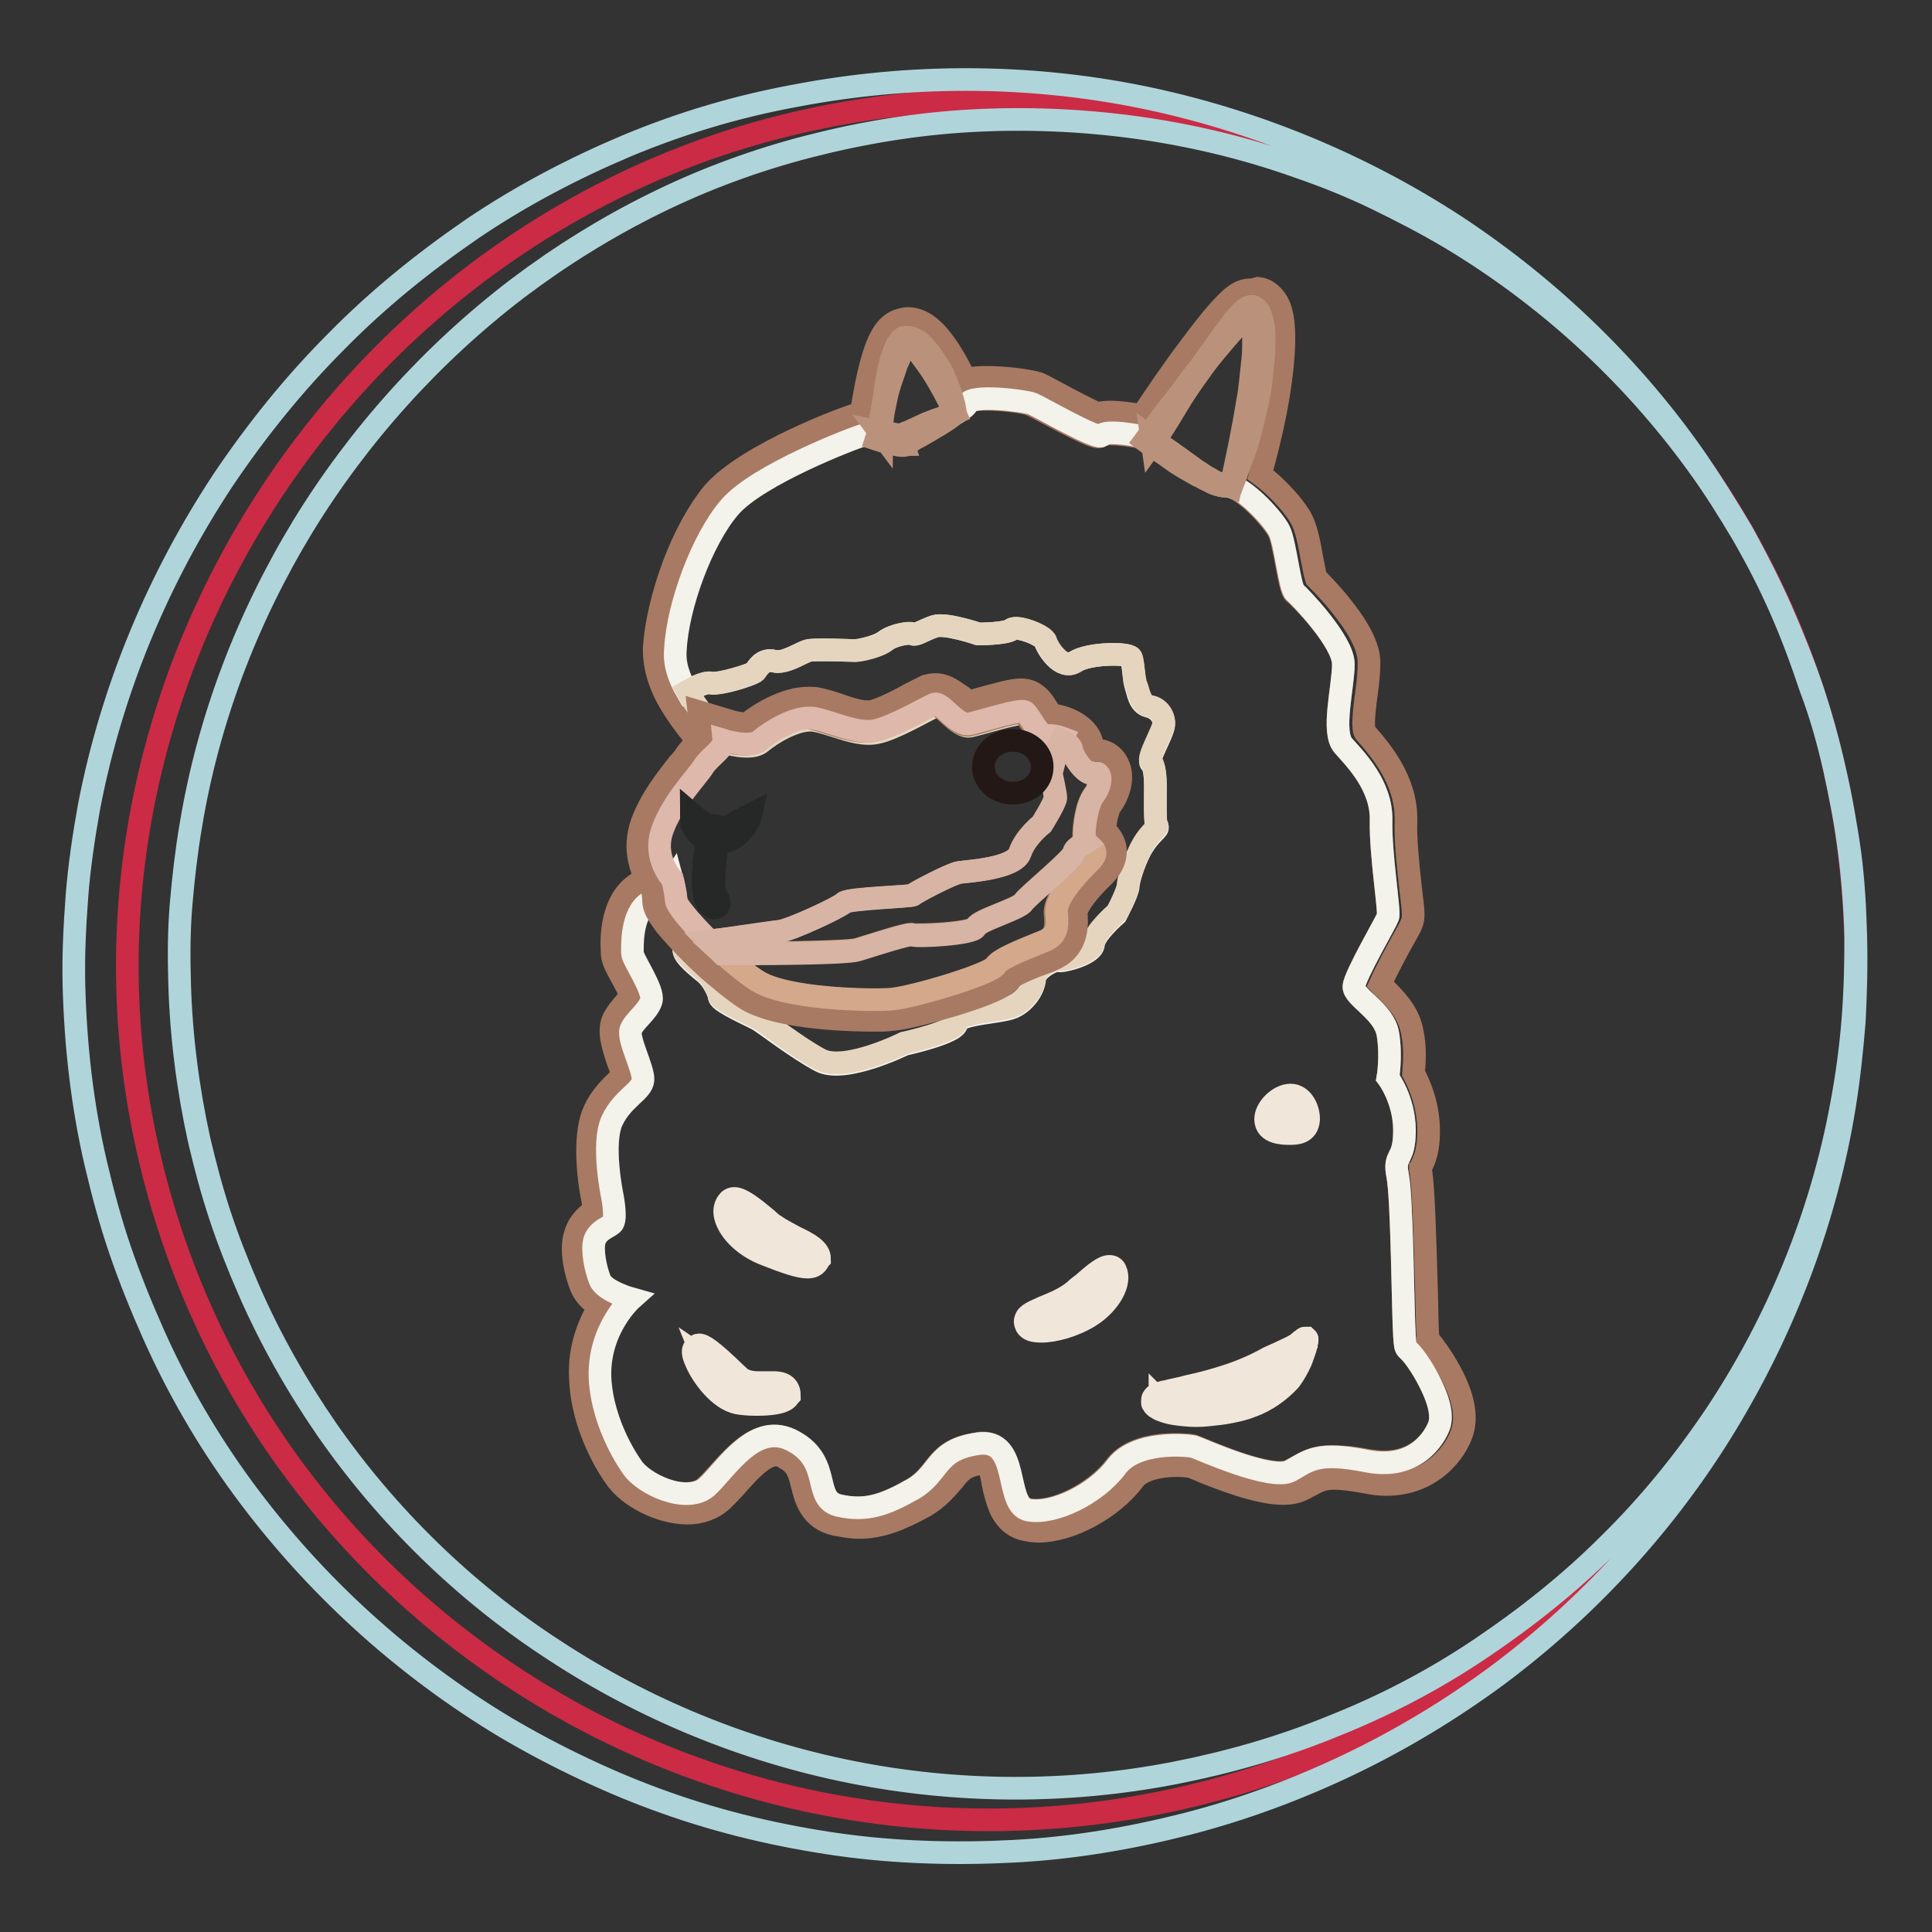 <?xml version="1.0" encoding="utf-8"?>
<!-- Svg Vector Icons : http://www.onlinewebfonts.com/icon -->
<!DOCTYPE svg PUBLIC "-//W3C//DTD SVG 1.1//EN" "http://www.w3.org/Graphics/SVG/1.1/DTD/svg11.dtd">
<svg version="1.1" xmlns="http://www.w3.org/2000/svg" xmlns:xlink="http://www.w3.org/1999/xlink" x="0px" y="0px" viewBox="0 0 256 256" enable-background="new 0 0 256 256" xml:space="preserve">
<rect x="0" y="0" width="256" height="256" fill="#333333" stroke="none"/>
<g> <path stroke-width="3" fill-opacity="0" stroke="#cb2b45"  d="M243.1,102c13.8,61.4-25,122.4-86.7,136.3c-61.7,13.9-123-24.6-136.8-85.9C5.7,91,46.4,29.6,106.3,16.1 C168,2.1,229.3,40.6,243.1,102L243.1,102z"/> <path stroke-width="3" fill-opacity="0" stroke="#afd5db"  d="M243.1,102c1.7,7.3,2.6,14.7,2.8,22.2c0.1,3.7,0,7.5-0.2,11.2c-0.3,3.7-0.7,7.5-1.3,11.2 c-2.4,14.8-7.8,29.1-15.6,42c-7.8,12.9-18.2,24.3-30.4,33.4c-6.1,4.5-12.7,8.5-19.6,11.8c-6.9,3.3-14.2,6-21.6,7.9 c-7.5,1.9-15.1,3.2-22.9,3.6c-7.7,0.4-15.5,0.2-23.3-0.9c-7.7-1.1-15.4-2.9-22.7-5.5c-3.7-1.3-7.3-2.8-10.9-4.5 c-3.6-1.7-7-3.5-10.4-5.5c-13.5-8.1-25.4-18.9-34.8-31.7c-4.7-6.4-8.7-13.3-11.9-20.5c-1.6-3.6-3.1-7.3-4.4-11.1 c-1.3-3.8-2.3-7.6-3.2-11.4c-1.8-7.7-2.7-15.7-2.9-23.6c-0.1-4,0.1-7.9,0.4-11.9c0.3-3.9,0.9-7.9,1.6-11.8 c3-15.6,9.2-30.4,17.9-43.5c4.4-6.5,9.3-12.6,14.9-18.2c5.5-5.6,11.6-10.5,18-14.9c6.5-4.4,13.4-8,20.5-11c7.2-3,14.6-5.2,22.2-6.6 c15.1-2.9,30.7-2.9,45.7,0.1c14.9,3,29.2,8.9,41.8,17.1c12.6,8.3,23.6,18.9,32.1,31.2c2.1,3.1,4.1,6.3,6,9.5c1.8,3.3,3.5,6.6,5,10 c1.5,3.4,2.8,6.9,4,10.5C241.3,94.8,242.3,98.4,243.1,102L243.1,102z M243.1,102c-0.8-3.6-1.8-7.2-3-10.8c-1.2-3.5-2.6-7-4.1-10.4 c-1.5-3.4-3.2-6.7-5.1-10c-1.9-3.2-3.9-6.4-6.1-9.4c-8.8-12.1-20-22.3-32.7-29.9c-3.2-1.9-6.5-3.6-9.8-5.2c-3.3-1.6-6.8-3-10.3-4.2 c-7-2.5-14.2-4.2-21.4-5.2c-7.3-1-14.6-1.3-21.9-0.9c-7.3,0.4-14.5,1.6-21.5,3.4c-7,1.8-13.8,4.3-20.3,7.5 c-6.5,3.2-12.6,7-18.3,11.3c-11.4,8.7-21.1,19.5-28.5,31.6C32.7,82,27.6,95.4,25.3,109.3c-0.6,3.5-1,7-1.3,10.5 c-0.3,3.5-0.3,7-0.2,10.5c0.2,7,1.1,14,2.6,20.8c0.8,3.4,1.7,6.8,2.8,10.1c1.1,3.3,2.4,6.6,3.8,9.8c2.8,6.4,6.3,12.6,10.3,18.4 c8,11.5,18.3,21.6,30.2,29.3c11.9,7.8,25.3,13.3,39.3,16.1c14,2.8,28.7,2.9,43,0.1c7.1-1.4,14.1-3.4,20.9-6.2 c6.8-2.7,13.3-6.1,19.4-10.2c6.1-4.1,11.9-8.7,17.1-13.9c5.3-5.2,10-11,14.1-17.1c8.2-12.3,14-26.4,16.7-41.1 c0.7-3.7,1.2-7.4,1.5-11.1c0.3-3.7,0.4-7.5,0.4-11.2c-0.1-3.7-0.3-7.5-0.8-11.2C244.6,109.3,243.9,105.7,243.1,102L243.1,102z"/> <path stroke-width="3" fill-opacity="0" stroke="#a87a63"  d="M165.7,41.2C165.7,41.2,165.7,41.2,165.7,41.2c1.6,0.2,1.9,8.4-2.6,23.3c2.2,0.7,5.6,4.5,6.3,5.9 c0.8,1.5,1.4,7.7,2.1,8.2S178,85,178,88s-1.6,9,0,10.8c1.6,1.8,5.1,5.3,5,9.9c-0.1,4.6,1.2,12.2,0.9,12.8c-0.2,0.6-4.4,7.8-4.5,9.2 c-0.1,1.4,4,3.3,4.5,6.3c0.5,3,0,5.8,0,5.8s2.2,2.9,2.2,7c0,4.2-1.5,3-0.9,6c0.6,3,0.7,18.5,0.9,21.2s0,0.5,2.5,4.6 c2.5,4.2,2.5,6.2,2.1,7.4c-0.4,1-2.3,4.7-7.3,4.7c-0.7,0-1.4-0.1-2.2-0.2c-2-0.4-3.5-0.5-4.7-0.5c-2.7,0-3.7,0.9-5.5,1.8 c-0.3,0.2-0.8,0.3-1.4,0.3c-3.6,0-10.8-3.3-11.4-3.5c-0.2-0.1-1.2-0.2-2.5-0.2c-2.5,0-6.1,0.5-7.9,2.9c-2.4,3.2-7.2,5.8-10.5,5.8 c-0.4,0-0.7,0-1.1-0.1c-3.1-0.7-1.2-8.8-6-8.8c-0.2,0-0.4,0-0.7,0.1c-5.7,0.8-5,3.9-8.6,6c-2.8,1.6-4.9,2.5-7.3,2.5 c-0.8,0-1.6-0.1-2.5-0.3c-3.6-0.8-0.9-5.7-6-8.5c-0.9-0.5-1.8-0.7-2.6-0.7c-3.8,0-6.8,4.7-9,6.7c-0.7,0.7-1.7,0.9-2.8,0.9 c-2.8,0-6.3-1.9-7.3-3.6c0,0-3.9-5.3-4.2-11.8c-0.2-6.5,4.2-10.4,4.2-10.4s-3.6-1-4.2-2.5s-1.1-4-0.7-5.3c0.5-1.3,1.7-1.6,2.3-2.1 c0.7-0.5,0-3.9,0-3.9s-1.4-6.8,0-9.8c1.4-3,4-3.9,4.1-5.4c0.1-1.5-2.1-5.5-1.6-6.7s2.3-2.4,2.7-3.8c0.3-1.4-2.5-5.5-2.5-6.3 c0-0.8-0.2-5.2,2.1-6.7c2.3-1.5,3.2-2.9,3.2-2.9s-2.7-2.8-1.3-6.6c1.4-3.8,4.6-7,5.4-8.3c0.8-1.3,2.8-2.4,2.7-3.5 c-0.1-0.7-3-3.4-4.9-6.8c-1-1.7-1.7-3.6-1.5-5.6c0.3-5.7,3.5-14.5,7.1-18.8s16.4-9.2,17.9-9.6c0.1,0,0.3,0,0.5,0 c0.4,0,0.9,0.1,1.5,0.2c0.5-3.8,1.9-12.1,3.6-12.6c0.1,0,0.2,0,0.2,0c1.8,0,5,5.1,6.4,9.7c0.8-0.5,1.3-0.9,1.4-1.2 c0.2-0.5,1.4-0.7,2.8-0.7c2.3,0,5.2,0.4,5.9,0.7c1,0.4,7.8,4.3,9,4.3c0.1,0,0.2,0,0.2-0.1c0.1-0.2,0.6-0.3,1.4-0.3 c1.6,0,4,0.4,4.5,0.6c0.1,0,0.3,0.2,0.6,0.4C156.1,53,164.3,41.2,165.7,41.2 M165.7,38.4L165.7,38.4c-1.5,0-2.6,1-4.3,2.9 c-1,1.1-2.3,2.8-3.8,4.8c-2.2,2.9-4.5,6.3-6.3,9c-0.3-0.1-0.6-0.1-1-0.2c-0.7-0.1-1.9-0.3-3.1-0.3c-0.4,0-1.1,0-1.8,0.2 c-1.3-0.6-3.8-1.9-4.9-2.5c-1.7-0.9-2.4-1.3-2.9-1.5c-1.2-0.4-4.5-0.8-6.8-0.8c-0.7,0-1.8,0-2.9,0.3c-0.6-1.3-1.3-2.6-2-3.7 c-1.9-3-3.7-4.4-5.6-4.4c-0.4,0-0.7,0.1-1.1,0.2c-1.9,0.6-3,2.5-4.1,7.1c-0.4,1.7-0.7,3.6-1,5.3c-0.1,0-0.2,0-0.2,0 c-1.5,0.3-15,5.4-19.4,10.5c-1.9,2.3-3.8,5.7-5.3,9.7c-1.4,3.8-2.3,7.7-2.5,10.7c-0.1,2.2,0.5,4.6,1.9,7.1c1.2,2.1,2.7,4,3.8,5.3 l0.2,0.2c-0.6,0.5-1.2,1.1-1.7,1.9c-0.1,0.2-0.5,0.7-0.9,1.1c-1.4,1.8-3.6,4.5-4.8,7.7c-1,2.8-0.5,5.3,0.4,7.2 c-0.4,0.3-0.8,0.6-1.2,0.9c-3.4,2.2-3.4,7.2-3.3,8.8c0,0.1,0,0.1,0,0.2c0,1,0.4,1.8,1.3,3.4c0.3,0.6,1,1.8,1.2,2.5 c-0.2,0.3-0.5,0.6-0.7,0.8c-0.6,0.7-1.3,1.5-1.7,2.4c-0.6,1.6,0,3.4,0.7,5.5c0.2,0.5,0.5,1.3,0.6,1.8c-0.2,0.2-0.3,0.3-0.5,0.5 c-0.9,0.9-2.4,2.2-3.3,4.3c-1.6,3.6-0.5,10.2-0.2,11.5c0.1,0.5,0.2,1.2,0.2,1.6c-0.8,0.5-1.9,1.4-2.4,2.9c-1,2.6,0.4,6.5,0.7,7.2 c0.4,1,1.2,1.9,2.4,2.6c-1.3,2.2-2.7,5.4-2.5,9.4c0.2,6.8,4,12.4,4.6,13.2c1.7,2.6,6,4.8,9.6,4.8c1.8,0,3.4-0.6,4.6-1.7 c0.6-0.6,1.3-1.3,2-2.1c1.5-1.7,3.5-3.9,5.1-3.9c0.4,0,0.8,0.1,1.2,0.4c1.7,0.9,1.9,2.1,2.3,3.6c0.4,1.7,1.1,4.5,4.4,5.2 c1.1,0.2,2.1,0.4,3.1,0.4c3,0,5.6-1.1,8.7-2.8c1.9-1.1,2.9-2.4,3.8-3.4c1-1.3,1.6-2,3.9-2.3c0.1,0,0.2,0,0.3,0c0.1,0,0.2,0,0.2,0 c0.4,0.3,0.8,2,0.9,2.8c0.2,1,0.5,2.1,0.9,3.1c0.9,2,2.3,2.7,3.4,2.9c0.5,0.1,1.1,0.2,1.7,0.2c4.2,0,9.8-3,12.7-6.9 c0.8-1.1,3-1.8,5.7-1.8c0.8,0,1.4,0.1,1.7,0.1c0.1,0,0.3,0.1,0.5,0.2c3.8,1.6,8.6,3.4,11.8,3.4c1.1,0,2-0.2,2.7-0.6 c0.3-0.1,0.5-0.3,0.8-0.4c1.3-0.7,1.8-1,3.4-1c1,0,2.4,0.2,4.1,0.5c0.9,0.2,1.8,0.3,2.7,0.3c5.4,0,8.7-3.5,9.9-6.5 c1-2.5,0.3-5.7-2.3-9.9c-1-1.6-1.7-2.4-2.1-2.9l0-0.4l0-0.1c-0.1-0.9-0.1-3.7-0.2-6.6c-0.2-7.2-0.4-12.9-0.7-14.9 c-0.1-0.4-0.1-0.6-0.1-0.6c0,0,0.1-0.1,0.1-0.2c0.5-1,1-2.2,1-4.7c0-3.5-1.2-6.2-2-7.7c0.1-1.3,0.3-3.4-0.2-5.6 c-0.5-2.6-2.4-4.4-3.7-5.7c-0.2-0.1-0.3-0.3-0.5-0.5c0.7-1.6,2.4-4.8,3.1-6c0.7-1.3,0.9-1.6,1-1.9c0.4-0.9,0.3-1.6-0.1-4.9 c-0.3-2.7-0.7-6.4-0.6-8.9c0.1-5.3-3.4-9.3-5.2-11.4c-0.1-0.1-0.2-0.2-0.3-0.4c-0.3-0.9,0.1-3.8,0.3-5.3c0.2-1.4,0.3-2.7,0.3-3.8 c0-1.2-0.4-3.4-3.6-7.4c-1-1.3-2.5-2.9-3.4-3.8c-0.2-0.6-0.4-1.9-0.6-2.8c-0.4-2.4-0.8-3.9-1.3-4.9c-0.6-1.3-3-4.2-5.5-6 c1.5-5.3,2.5-10.2,2.9-14.2c0.7-6.6-0.4-8.3-0.8-8.9c-0.6-0.9-1.4-1.5-2.4-1.6C166,38.4,165.8,38.4,165.7,38.4L165.7,38.4z"/> <path stroke-width="3" fill-opacity="0" stroke="#f3f2eb"  d="M190.6,189.1c-0.5,1.2-2.9,5.8-9.5,4.5c-6.6-1.3-7.6-0.1-10.1,1.3c-2.5,1.4-12.1-3-12.8-3.2 c-0.7-0.2-7.7-0.9-10.3,2.7c-2.7,3.6-8.3,6.3-11.6,5.7s-1-9.6-6.7-8.8c-5.7,0.8-5,3.9-8.6,6c-3.7,2.1-6.2,3-9.8,2.2 c-3.6-0.8-0.9-5.7-6-8.5c-5.1-2.9-8.9,3.6-11.5,6c-2.7,2.4-8.6-0.4-10-2.7c0,0-3.9-5.3-4.2-11.8c-0.2-6.5,4.2-10.4,4.2-10.4 s-3.6-1-4.2-2.5c-0.6-1.5-1.1-4-0.7-5.3c0.5-1.3,1.7-1.6,2.3-2.1c0.7-0.5,0-3.9,0-3.9s-1.4-6.8,0-9.8c1.4-3,4-3.9,4.1-5.4 c0.1-1.5-2.1-5.5-1.6-6.7s2.3-2.4,2.7-3.8s-2.5-5.5-2.5-6.3s-0.2-5.2,2.1-6.7c2.3-1.5,3.2-2.9,3.2-2.9s0.4,1.5,0.5,2.8 c0,0.3,0.4,0.9,1,1.7c0,1.7,0.1,3.9,0,4.6c-0.1,0.8,1.8,2.3,2.9,3.2c1,0.9,1.7,2.4,1.8,3.1c0.1,0.7,4.2,2.5,5.1,3 c0.9,0.5,5.1,3.8,8.3,5.5c3.2,1.7,11.1-2.2,11.1-2.2s6.9-1.5,7-2.8c0.1-1.3,5.8-1.4,7.4-2.1s2.8-2.4,2.9-3.8 c0.1-1.4,2.9-2.7,3.2-2.4c0.3,0.2,4.5-0.8,4.6-2.2s3-3.9,3-3.9c0,0,1.6-3,1.6-3.8c0-0.8,1-3.9,2-5.4c0.9-1.5,2.2-2.3,1.8-2.4 c-0.3-0.1-0.2-4.2-0.2-5.3s-0.1-2.8-0.6-3.2c-0.5-0.5,1.6-3.9,1.7-5s-0.7-2.2-2-2.5c-1.3-0.3-1.4-1.9-1.7-2.7s-0.3-3.2-0.7-3.8 c-0.3-0.6-5.5-0.6-7.4,0.6c-1.8,1.2-3.7-1.9-3.9-2.7s-3.8-2.2-4.5-1.6c-0.7,0.6-4.4,0.6-4.4,0.6s-4.4-1.5-5.8-1 c-1.4,0.5-2.5,1.3-2.9,1c-0.3-0.2-2.5,0.1-3.6,0.9c-1,0.8-3.5,1.3-4,1.3c-0.6,0-5.3-0.2-6.2,0c-0.9,0.2-3.2,1.8-4.6,1.4 c-1.5-0.4-2.2,1-2.5,1.4c-0.3,0.4-4.7,1.8-5.9,1.5c-0.7-0.1-2,0.5-3.1,1.1c-1-1.7-1.7-3.6-1.5-5.6c0.3-5.7,3.5-14.5,7.2-18.8 s16.4-9.2,17.9-9.6c0.5-0.1,1.2,0,2,0.1c1.5,0.3,3.2,0.9,3.7,0.4c0.5-0.5,4.4-2.1,6.5-3.4c0.8-0.5,1.3-0.9,1.4-1.2 c0.5-1.3,7.6-0.4,8.6,0s8.9,5,9.2,4.2c0.3-0.8,5.2,0,5.8,0.3c0.1,0,0.3,0.2,0.6,0.4c2.1,1.4,8.3,6,10,5.9c0.2,0,0.5,0,0.8,0.1h0 c2.2,0.7,5.6,4.5,6.3,5.9c0.8,1.5,1.4,7.7,2.1,8.2C172.2,79,178,85,178,88s-1.6,9,0,10.8s5.1,5.3,5,9.9c-0.1,4.6,1.2,12.2,0.9,12.8 c-0.2,0.6-4.4,7.8-4.5,9.2c-0.1,1.4,4,3.3,4.5,6.3s0,5.8,0,5.8s2.2,2.9,2.2,7c0,4.2-1.5,3-0.9,6c0.6,3,0.7,18.5,0.9,21.2 c0.2,2.8,0,0.5,2.5,4.6C191.1,185.9,191.1,188,190.6,189.1z"/> <path stroke-width="3" fill-opacity="0" stroke="#e5d5be"  d="M154.2,95.9c-0.1,1-2.2,4.5-1.7,5c0.5,0.5,0.6,2.1,0.6,3.2s-0.1,5.2,0.2,5.3c0.3,0.1-0.9,0.9-1.8,2.4 c-0.9,1.5-2,4.6-2,5.4c0,0.8-1.5,3.8-1.6,3.8c0,0-2.9,2.5-3,3.9s-4.3,2.5-4.6,2.2c-0.3-0.2-3.1,1-3.2,2.4s-1.3,3.1-2.9,3.8 c-1.6,0.7-7.3,0.8-7.4,2.1s-7,2.8-7,2.8s-7.8,3.9-11.1,2.2c-3.2-1.7-7.4-5.1-8.3-5.5c-0.9-0.5-5-2.3-5.1-3 c-0.1-0.7-0.8-2.2-1.8-3.1c-1-0.9-3-2.4-2.9-3.2c0.1-0.6,0-2.9,0-4.6c0.8,1,2.1,2.4,3.4,3.7c0.6,0.6,1.2,1.2,1.8,1.7 c1.7,1.5,3.4,2.9,4.7,3.7c3.9,2.4,14.8,2.5,17.6,2.4c2.8-0.2,13.4-3.4,14-4.5c0.5-1.1,5.2-2.7,6.6-3.3c1.4-0.6,1.6-1.7,1.4-3.6 c-0.2-1.9,2.3-4.8,4.3-6.7c1.7-1.6,0.3-1.9-0.3-2.7c-0.1-0.2-0.2-0.3-0.2-0.5c-0.2-1.3,0.3-4.4,1.3-5.8c1-1.3,1.1-3.2,0-2.9 c-1.1,0.3-2.9-2.3-2.9-3.2c0-0.4-0.6-0.9-1.4-1.2c-0.7-0.3-1.6-0.5-2.1-0.3c-1,0.2-2.4-2.8-2.9-3.2c-0.6-0.4-5.5,1.2-7.3,1.6 c-1.7,0.4-3.6-3-4.7-2.6c-1,0.4-5.5,3.1-7.8,3.5c-2.4,0.5-5.5-1.1-8-1.6c-2.4-0.5-6,1.8-7.3,2.9s-4.8,0-4.8,0 c-0.1-0.7-3-3.4-4.9-6.8c1.1-0.6,2.5-1.3,3.1-1.1c1.2,0.2,5.6-1.2,5.9-1.5c0.3-0.4,1.1-1.8,2.5-1.4c1.5,0.4,3.7-1.2,4.6-1.4 c0.9-0.2,5.7,0,6.2,0c0.6,0,3-0.5,4-1.3c1-0.8,3.2-1.2,3.6-0.9c0.3,0.2,1.5-0.6,2.9-1c1.4-0.5,5.8,1,5.8,1s3.7,0,4.4-0.6 c0.7-0.6,4.3,0.8,4.5,1.6c0.2,0.8,2.1,3.9,3.9,2.7c1.8-1.2,7-1.2,7.4-0.6c0.3,0.6,0.3,3,0.7,3.8c0.3,0.8,0.5,2.4,1.7,2.7 C153.5,93.7,154.3,94.9,154.2,95.9z"/> <path stroke-width="3" fill-opacity="0" stroke="#a87a63"  d="M123.9,93.4c1,0,2.7,2.7,4.2,2.7c0.1,0,0.2,0,0.3,0c1.5-0.3,5.6-1.7,6.9-1.7c0.2,0,0.3,0,0.3,0.1 c0.6,0.4,1.9,3.2,2.8,3.2c0,0,0.1,0,0.1,0c0.1,0,0.3,0,0.4,0c0.5,0,1.1,0.1,1.7,0.4c0.7,0.3,1.4,0.7,1.4,1.2 c0.1,0.8,1.6,3.2,2.7,3.2c0.1,0,0.1,0,0.2,0c0.1,0,0.2,0,0.2,0c0.8,0,0.7,1.7-0.2,2.9c-1,1.3-1.4,4.4-1.3,5.8 c0,0.2,0.1,0.4,0.2,0.5c0.6,0.8,2,1.1,0.3,2.7c-2,2-4.5,4.8-4.3,6.7c0.2,1.9,0,2.9-1.4,3.6c-1.4,0.6-6.1,2.3-6.6,3.3 c-0.5,1.1-11.1,4.3-14,4.5c-0.5,0-1.2,0-2.1,0c-4.3,0-12.3-0.5-15.5-2.4c-1.3-0.8-3-2.2-4.7-3.7c-0.6-0.6-1.2-1.1-1.8-1.7 c-1.4-1.4-2.6-2.7-3.4-3.7c-0.6-0.8-1-1.4-1-1.7c-0.1-1.3-0.5-2.8-0.5-2.8s-2.7-2.8-1.3-6.6c1.4-3.8,4.6-7,5.4-8.3s2.8-2.4,2.7-3.5 c0,0,1.6,0.5,3,0.5c0.7,0,1.4-0.1,1.8-0.5c1.1-1,4.2-3,6.5-3c0.3,0,0.5,0,0.7,0.1c2.1,0.5,4.8,1.7,7,1.7c0.3,0,0.7,0,1-0.1 c2.4-0.5,6.8-3.1,7.8-3.5C123.8,93.4,123.9,93.4,123.9,93.4 M123.9,90.7c-0.4,0-0.8,0.1-1.2,0.2c-0.4,0.2-1,0.5-2,1 c-1.4,0.8-4.1,2.2-5.4,2.4c-0.1,0-0.2,0-0.4,0c-1,0-2.3-0.4-3.7-0.9c-0.9-0.3-1.8-0.6-2.8-0.8c-0.4-0.1-0.9-0.1-1.3-0.1 c-3.1,0-6.5,2.1-8.1,3.4c-0.1,0-0.1,0-0.2,0c-0.8,0-2-0.3-2.2-0.4l-4-1.2l0.4,3.5c-0.1,0.1-0.3,0.3-0.5,0.4 c-0.6,0.5-1.2,1.2-1.7,1.9c-0.1,0.2-0.5,0.7-0.9,1.1c-1.4,1.8-3.6,4.5-4.8,7.7c-1.4,3.8,0,7,1.3,8.8c0.1,0.5,0.2,1.1,0.2,1.6 c0,1,0.5,1.8,1.6,3.3c0.9,1.1,2.2,2.5,3.7,4c0.6,0.6,1.3,1.2,1.9,1.8c1.4,1.2,3.4,2.9,5.1,4c4.3,2.6,14,2.8,16.9,2.8 c0.9,0,1.7,0,2.3-0.1c1.9-0.1,5.8-1.2,8.5-2c1.2-0.4,2.9-0.9,4.3-1.5c1.5-0.6,2.6-1.2,3.2-2.1c0.7-0.5,3.1-1.5,4-1.8 c0.6-0.2,1.1-0.4,1.5-0.6c3.4-1.5,3.1-4.8,3-6.3c0.1-0.4,0.8-2,3.5-4.6c0.4-0.4,1.7-1.6,1.7-3.4c0-1.4-0.9-2.3-1.4-2.8 c0-1,0.4-2.8,0.8-3.3c1.1-1.5,1.8-3.8,0.9-5.5c-0.5-1.1-1.6-1.8-2.8-1.8c-0.2-0.3-0.5-0.6-0.6-0.8c-0.1-0.9-0.8-2.3-3.1-3.3 c-0.5-0.2-1.4-0.5-2.3-0.6c-0.2-0.3-0.4-0.6-0.5-0.8c-0.5-0.8-0.9-1.4-1.6-1.9c-0.5-0.4-1.2-0.6-1.9-0.6c-1.2,0-2.9,0.5-5.5,1.2 c-0.6,0.2-1.1,0.3-1.5,0.4c-0.3-0.2-0.6-0.5-0.8-0.7C126.5,91.7,125.5,90.7,123.9,90.7L123.9,90.7z"/> <path stroke-width="3" fill-opacity="0" stroke="#d3a88b"  d="M144.3,114.3c-2,2-4.5,4.8-4.3,6.7c0.2,1.9,0,2.9-1.4,3.6c-1.4,0.6-6.1,2.3-6.6,3.3 c-0.5,1.1-11.1,4.3-14,4.5c-2.8,0.2-13.7,0-17.6-2.4c-1.3-0.8-3-2.2-4.7-3.7c4.3,0,16.3-0.1,17.9-0.5c2-0.6,6.8-2.2,7.3-2 c0.5,0.2,8.1-0.1,8.4-1c0.3-0.9,5.8-2.4,6.3-3.3c0.6-0.9,6.7-5.8,6.7-6.6c0-0.4,0.8-0.9,1.6-1.4C144.6,112.4,146,112.7,144.3,114.3 z"/> <path stroke-width="3" fill-opacity="0" stroke="#ddb8ab"  d="M139.3,102.5c0,0,0.6,2.7,0.6,3.2c0,0.6-1.8,3.5-1.8,3.5s-2.2,1.7-2.9,3.8c-0.7,2.1-6.9,2.4-8,2.6 c-1,0.1-6.1,2.8-6.2,3c-0.1,0.2-8.5,0.5-9.1,1c-0.6,0.6-7,3.6-8.5,3.8c-1.2,0.2-6.9,1-9.4,1.3c-1.4-1.4-2.6-2.7-3.4-3.7 c-0.6-0.8-1-1.4-1-1.7c-0.1-1.3-0.5-2.8-0.5-2.8s-2.7-2.8-1.3-6.6c1.4-3.8,4.6-7,5.4-8.3c0.8-1.3,2.8-2.4,2.7-3.5 c0,0,3.6,1.1,4.8,0c1.3-1.1,4.8-3.4,7.3-2.9c2.4,0.5,5.6,2.1,8,1.6c2.4-0.5,6.8-3.1,7.8-3.5c1-0.4,2.9,3,4.7,2.6s6.7-2,7.3-1.6 c0.6,0.4,2,3.5,2.9,3.2c0.5-0.1,1.3,0,2.1,0.3C139.9,99.7,139.3,102.5,139.3,102.5z"/> <path stroke-width="3" fill-opacity="0" stroke="#d8b4a5"  d="M145,105.3c-1,1.3-1.4,4.4-1.3,5.8c0,0.2,0.1,0.4,0.2,0.5c-0.8,0.5-1.6,1-1.6,1.4c0,0.8-6.1,5.7-6.7,6.6 c-0.6,0.9-6,2.4-6.3,3.3c-0.3,0.9-8,1.3-8.4,1c-0.5-0.2-5.3,1.4-7.3,2c-1.6,0.5-13.7,0.5-17.9,0.5c-0.6-0.6-1.2-1.1-1.8-1.7 c2.5-0.3,8.2-1.2,9.4-1.3c1.5-0.2,8-3.2,8.5-3.8c0.6-0.6,9-0.8,9.1-1c0.1-0.2,5.2-2.9,6.2-3c1-0.1,7.3-0.5,8-2.6 c0.7-2.1,2.9-3.8,2.9-3.8s1.8-2.9,1.8-3.5s-0.6-3.2-0.6-3.2s0.5-2.8,1.4-4.4c0.7,0.3,1.4,0.7,1.4,1.2c0.1,0.9,1.8,3.5,2.9,3.2 C146.1,102,146,104,145,105.3z"/> <path stroke-width="3" fill-opacity="0" stroke="#e1bca9"  d="M126.6,54.7c-2.2,1.3-6,2.9-6.5,3.4c-0.5,0.5-2.2-0.1-3.7-0.4c0.5-3.8,1.9-12.1,3.6-12.6 C121.6,44.5,125.1,49.9,126.6,54.7z"/> <path stroke-width="3" fill-opacity="0" stroke="#ba927c"  d="M126.6,54.8c-0.7,0.6-1.5,1.1-2.3,1.6c-0.4,0.2-0.8,0.5-1.2,0.7l-1.2,0.7c-0.4,0.2-0.8,0.4-1.2,0.7 c-0.1,0.1-0.2,0.1-0.2,0.2l-0.1,0.1l0,0l0,0c0,0-0.1,0-0.1,0.1c-0.1,0-0.2,0.1-0.3,0.1c-0.4,0.1-0.6,0-0.9,0 c-0.5-0.1-1-0.2-1.4-0.3l-1.3-0.4l-0.3-0.1l0.1-0.3c0.2-1,0.5-2.1,0.6-3.1c0.2-1.1,0.4-2.1,0.5-3.2c0.2-1.1,0.3-2.1,0.6-3.2 c0.1-0.5,0.3-1,0.5-1.6c0.1-0.3,0.2-0.5,0.3-0.8c0.1-0.3,0.3-0.5,0.5-0.8c0.1-0.1,0.2-0.3,0.4-0.4c0.1-0.1,0.2-0.1,0.3-0.1l0,0 l0.1,0c0.1,0,0.1,0,0.2,0c0.4,0,0.8,0.1,1.1,0.3c0.6,0.3,1,0.7,1.4,1.2c0.7,0.8,1.3,1.8,1.9,2.7c0.3,0.5,0.5,1,0.7,1.5 c0.2,0.5,0.4,1,0.6,1.5C126.1,52.6,126.5,53.6,126.6,54.8L126.6,54.8L126.6,54.8z M126.5,54.7c-0.9-1.9-1.9-3.8-3-5.5 c-0.6-0.9-1.2-1.7-1.8-2.5c-0.3-0.4-0.7-0.7-1-0.9c-0.2-0.1-0.3-0.2-0.4-0.2c0,0,0,0,0,0c0,0,0,0,0,0l0,0c0,0,0,0,0,0 c0,0-0.1,0.1-0.2,0.1c-0.1,0.1-0.3,0.3-0.4,0.5c-0.1,0.2-0.2,0.4-0.3,0.7c-0.2,0.5-0.4,1-0.6,1.4c-0.3,1-0.7,2-1,3 c-0.3,1-0.5,2.1-0.7,3.1c-0.2,1-0.3,2.1-0.3,3.2l-0.3-0.4c0.5,0.1,0.9,0.1,1.4,0.2c0.5,0.1,0.9,0.2,1.3,0.2c0.2,0,0.4,0,0.5,0 c0,0,0,0,0,0c0,0,0,0,0,0c0,0,0,0,0,0l0,0l0,0l0,0l0,0c0,0,0,0,0,0l0,0c0,0,0,0,0.1-0.1c0.1-0.1,0.2-0.2,0.4-0.2 c0.4-0.2,0.9-0.4,1.3-0.6l1.3-0.6l1.3-0.5C124.8,55.4,125.7,55,126.5,54.7L126.5,54.7z"/> <path stroke-width="3" fill-opacity="0" stroke="#e1bca9"  d="M163.1,64.5L163.1,64.5c-0.3-0.1-0.6-0.1-0.8-0.1c-1.7,0.1-7.9-4.4-10-5.9c3.8-5.5,12-17.5,13.4-17.3 C167.3,41.4,167.6,49.5,163.1,64.5z"/> <path stroke-width="3" fill-opacity="0" stroke="#ba927c"  d="M163.2,64.5L163.2,64.5L163.2,64.5L163.2,64.5c-0.3-0.1-0.6-0.1-0.8-0.1c-0.3,0-0.6,0-0.8-0.1 c-0.5-0.1-1-0.3-1.5-0.6c-0.5-0.2-0.9-0.5-1.4-0.7c-0.5-0.3-0.9-0.5-1.4-0.8c-0.9-0.5-1.8-1.1-2.6-1.7c-0.9-0.6-1.7-1.2-2.6-1.8 l-0.4-0.3l0.3-0.4c1.1-1.6,2.2-3.1,3.4-4.6c1.2-1.5,2.3-3.1,3.5-4.6c0.6-0.8,1.1-1.6,1.7-2.3c0.5-0.8,1.1-1.6,1.7-2.4 c0.6-0.8,1.1-1.6,1.8-2.3c0.2-0.2,0.3-0.4,0.5-0.5c0.2-0.2,0.4-0.4,0.6-0.5c0.1,0,0.1-0.1,0.2-0.1c0.1,0,0.2-0.1,0.4-0.1 c0,0,0,0,0.1,0l0,0c0,0,0,0,0.1,0l0,0l0,0c0.1,0,0.1,0,0.2,0.1c0.1,0,0.2,0.1,0.3,0.2c0.3,0.3,0.4,0.5,0.5,0.8 c0.2,0.5,0.3,1,0.4,1.5c0.1,0.5,0.1,1,0.1,1.5c0,1,0,2-0.1,2.9c-0.1,1-0.2,1.9-0.3,2.9c-0.1,1-0.3,1.9-0.5,2.9 c-0.4,1.9-0.9,3.8-1.4,5.6C164.5,60.9,163.9,62.7,163.2,64.5L163.2,64.5L163.2,64.5z M163.1,64.4c0.8-3.7,1.6-7.4,2.2-11.2 c0.2-0.9,0.3-1.9,0.4-2.8c0.1-0.9,0.2-1.9,0.3-2.8c0.1-0.9,0.1-1.9,0.1-2.8c0-0.5,0-0.9-0.1-1.4c0-0.4-0.1-0.9-0.2-1.3 c-0.1-0.2-0.2-0.4-0.2-0.4c0,0,0,0,0,0c0,0,0,0,0,0c0,0,0,0,0,0l0,0l0,0l0,0h0c0,0,0,0,0,0c0,0-0.1,0-0.1,0 c-0.2,0.1-0.3,0.2-0.5,0.4c-0.2,0.2-0.3,0.3-0.5,0.5c-0.7,0.7-1.3,1.4-1.9,2.1c-1.2,1.4-2.5,2.9-3.6,4.5c-1.1,1.5-2.2,3.1-3.2,4.8 s-2,3.3-3.1,4.8l-0.1-0.7c0.4,0.3,0.8,0.6,1.3,0.9l1.3,0.9c0.8,0.6,1.7,1.2,2.5,1.8c0.4,0.3,0.8,0.6,1.3,0.9 c0.4,0.3,0.9,0.6,1.3,0.8c0.4,0.3,0.9,0.5,1.4,0.7c0.2,0.1,0.5,0.2,0.7,0.2C162.6,64.2,162.9,64.3,163.1,64.4L163.1,64.4z"/> <path stroke-width="3" fill-opacity="0" stroke="#231815"  d="M130.3,101.6c0,1.9,1.7,3.5,3.9,3.5s3.9-1.5,3.9-3.5c0-1.9-1.7-3.5-3.9-3.5S130.3,99.7,130.3,101.6z"/> <path stroke-width="3" fill-opacity="0" stroke="#262727"  d="M91.6,107.8c0.7,0.6,1.3,1.1,2,1.5c0.3,0.2,0.6,0.3,0.9,0.4c0.3,0.1,0.6,0.1,0.9,0.1 c0.6-0.1,1.3-0.3,1.9-0.7c0.7-0.4,1.4-0.8,2.2-1.2c-0.2,0.9-0.7,1.7-1.4,2.4c-0.3,0.4-0.7,0.6-1.2,0.9c-0.4,0.2-1,0.4-1.5,0.5 c-0.5,0.1-1.1,0-1.6-0.3c-0.5-0.2-0.9-0.5-1.3-0.9c-0.3-0.4-0.6-0.8-0.8-1.2C91.7,108.7,91.6,108.3,91.6,107.8z"/> <path stroke-width="3" fill-opacity="0" stroke="#262727"  d="M94.7,120.3c-0.1,0-0.2,0-0.4-0.1c-0.7-0.4-1.4-1.4-1-5.8c0.2-2.3,0.6-4.4,0.7-4.5c0.1-0.4,0.4-0.6,0.8-0.5 s0.6,0.4,0.5,0.8l0,0c0,0-0.4,2.1-0.6,4.3c-0.4,4,0.3,4.5,0.3,4.5c0.3,0.2,0.4,0.6,0.2,0.9C95.2,120.1,94.9,120.3,94.7,120.3z"/> <path stroke-width="3" fill-opacity="0" stroke="#e5d5be"  d="M172.8,148.3c0,1.1-0.7,1.3-1.9,1.3c-1.2,0-2.6-0.2-2.6-1.3s1.5-2.7,2.7-2.7 C172.2,145.6,172.8,147.1,172.8,148.3z"/> <path stroke-width="3" fill-opacity="0" stroke="#f0e6da"  d="M170.9,150.2c-0.8,0-3.2,0-3.2-1.9c0-1.5,1.8-3.2,3.3-3.2c1.5,0,2.4,1.7,2.4,3.2 C173.3,150.2,171.7,150.2,170.9,150.2z M171,146.2c-1,0-2.1,1.3-2.1,2.1c0,0.2,0,0.7,2,0.7c1.3,0,1.3-0.2,1.3-0.7 C172.2,147.4,171.8,146.2,171,146.2z"/> <path stroke-width="3" fill-opacity="0" stroke="#e5d5be"  d="M107.8,166.7c0,1.3-2.9,0.4-6.6-1.2c-3.6-1.5-5.4-4.5-4.5-6c0.7-1.1,4.4,2.6,5.4,3.3 C104.2,164.4,107.8,165.5,107.8,166.7z"/> <path stroke-width="3" fill-opacity="0" stroke="#f0e6da"  d="M107,167.9c-1.1,0-2.9-0.6-5.9-1.8c-2.4-1-4.3-2.8-4.9-4.6c-0.3-0.9-0.2-1.6,0.2-2.2 c0.2-0.3,0.5-0.5,0.9-0.5c1,0,2.6,1.3,4.4,2.8c0.4,0.4,0.8,0.7,1,0.8c0.7,0.5,1.7,1,2.6,1.5c1.9,0.9,3.3,1.7,3.3,2.9 C108.4,167,108.3,167.9,107,167.9z M97.2,160c-0.1,0.3-0.1,0.7,0,1.2c0.4,1.1,1.7,2.8,4.2,3.9c2.8,1.2,4.6,1.7,5.5,1.7 c0.2,0,0.3,0,0.3,0c0-0.5-1.7-1.3-2.7-1.8c-0.9-0.5-1.9-1-2.7-1.6c-0.2-0.2-0.6-0.5-1.1-0.9C99.9,161.7,97.9,160.1,97.2,160 L97.2,160z"/> <path stroke-width="3" fill-opacity="0" stroke="#e5d5be"  d="M147.3,168.5c-0.4-0.9-2.8,1.5-4.5,2.8c-3,2.5-7,2.7-6.3,4c0.4,0.8,4.7,0.4,7.6-1.5 C146.7,172.3,147.9,169.7,147.3,168.5z"/> <path stroke-width="3" fill-opacity="0" stroke="#f0e6da"  d="M138,176.4c-1.1,0-1.7-0.2-2-0.7c-0.2-0.4-0.2-0.7-0.1-0.9c0.2-0.7,1.1-1,2.4-1.6c1.2-0.5,2.8-1.1,4.1-2.2 c0.3-0.3,0.7-0.6,1.1-0.9c1.6-1.4,2.7-2.3,3.5-2.3c0.4,0,0.7,0.2,0.8,0.5c0.8,1.6-0.7,4.4-3.4,6.1 C142.3,175.7,139.7,176.4,138,176.4L138,176.4z M137,175.1c0.1,0.1,0.4,0.1,1,0.1c1.5,0,3.9-0.6,5.8-1.8c2.3-1.5,3.2-3.5,3-4.5 c-0.6,0.2-1.8,1.3-2.6,1.9c-0.4,0.3-0.7,0.6-1.1,0.9c-1.5,1.2-3.2,1.9-4.4,2.4C138.1,174.5,137.2,174.8,137,175.1z"/> <path stroke-width="3" fill-opacity="0" stroke="#e5d5be"  d="M103.9,184.8c0,0.8-4.6,0.9-6.1,0.6c-3-0.6-5.8-5.7-5.4-6.5c0.3-0.6,4.7,3.6,5.1,3.9 C99.9,184.9,103.9,182.4,103.9,184.8z"/> <path stroke-width="3" fill-opacity="0" stroke="#f0e6da"  d="M100.2,186.1c-1,0-2-0.1-2.5-0.2c-2.4-0.5-4.6-3.5-5.4-5.3c-0.6-1.3-0.5-1.7-0.3-2c0.1-0.2,0.4-0.4,0.6-0.4 c0.6,0,1.6,0.6,5,3.9c0.1,0.1,0.3,0.2,0.3,0.3c0.8,0.7,1.8,0.8,2.7,0.8h0c0.3,0,0.7,0,1,0c0.3,0,0.6,0,0.9,0c0.5,0,2.1,0,2.1,1.7 C104.4,185.1,104.4,186.1,100.2,186.1z M93.1,179.8c0.6,1.5,2.6,4.6,4.8,5c0.5,0.1,1.4,0.2,2.3,0.2c1.7,0,2.8-0.2,3.1-0.4 c0-0.2-0.2-0.3-0.9-0.3c-0.2,0-0.5,0-0.8,0c-0.3,0-0.7,0-1.1,0h0c-0.9,0-2.3-0.1-3.4-1.1c0,0-0.2-0.1-0.3-0.3 C94.8,181.1,93.7,180.2,93.1,179.8L93.1,179.8z"/> <path stroke-width="3" fill-opacity="0" stroke="#e5d5be"  d="M173.2,177.5c0-1-2.5,2.4-9.2,4.8c-6.2,2.3-10.7,2.4-10.7,3.3c0,1,4.9,2.3,11.2,0.5 C170.9,184.4,173.2,178.4,173.2,177.5L173.2,177.5z"/> <path stroke-width="3" fill-opacity="0" stroke="#f0e6da"  d="M173.2,177.5c0-0.1,0-0.1-0.1-0.2c-0.1,0-0.1,0-0.2,0c-0.1,0-0.2,0.1-0.3,0.2c-0.2,0.1-0.4,0.3-0.6,0.5 c-0.4,0.3-0.7,0.7-1.1,1c-0.7,0.7-1.5,1.3-2.3,1.9c-1.7,0.9-3.6,1.7-5.4,2.4c-1.9,0.6-3.8,1.2-5.7,1.6c-0.9,0.2-1.9,0.4-2.8,0.6 c-0.2,0.1-0.4,0.1-0.6,0.2c-0.1,0-0.2,0.1-0.3,0.1c-0.1,0-0.1,0.1-0.1,0c0,0,0,0,0-0.1c0,0,0,0,0,0c0,0,0,0,0,0c0,0,0,0,0,0l0,0 c0,0,0,0,0,0c0,0,0-0.1,0-0.1c0,0,0,0,0,0c0,0,0,0,0.1,0.1c0.1,0.1,0.3,0.2,0.5,0.3c0.8,0.3,1.8,0.5,2.7,0.5c0.9,0.1,1.9,0.1,2.8,0 c0.9-0.1,1.9-0.2,2.8-0.4c0.9-0.2,1.9-0.4,2.7-0.8c1.7-0.7,3.3-1.7,4.5-3.1c0.7-0.6,1.4-1.3,2-2.1c0.3-0.4,0.6-0.8,0.8-1.2 c0.1-0.2,0.2-0.4,0.3-0.7C173.2,178,173.2,177.7,173.2,177.5L173.2,177.5z M173.2,177.5c0,0.2-0.1,0.5-0.1,0.7 c-0.1,0.2-0.1,0.5-0.2,0.7c-0.2,0.5-0.3,0.9-0.5,1.4c-0.4,0.9-0.9,1.8-1.5,2.6c-1.4,1.5-3.1,2.7-5,3.4c-1,0.4-1.9,0.6-2.9,0.8 c-1,0.2-2,0.3-3,0.4c-1,0.1-2,0.1-3,0c-1-0.1-2-0.2-3-0.6c-0.3-0.1-0.5-0.2-0.8-0.4c-0.1-0.1-0.3-0.2-0.4-0.4 c0-0.1-0.1-0.1-0.1-0.2c0,0,0-0.1,0-0.1c0-0.1,0-0.1,0-0.1c0-0.2,0-0.4,0.1-0.5c0.2-0.3,0.3-0.4,0.5-0.4c0.1-0.1,0.3-0.1,0.4-0.2 c0.3-0.1,0.5-0.2,0.8-0.2c1-0.3,1.9-0.4,2.9-0.7c1.9-0.4,3.7-0.9,5.5-1.5c1.8-0.6,3.6-1.4,5.2-2.3c0.9-0.4,1.8-0.8,2.6-1.2 c0.4-0.2,0.9-0.4,1.3-0.7l0.6-0.4c0.1-0.1,0.2-0.1,0.3-0.2c0.1,0,0.1,0,0.2,0C173.2,177.3,173.2,177.4,173.2,177.5L173.2,177.5z"/> <path stroke-width="3" fill-opacity="0" stroke="#262727"  d="M91.6,107.8c0.7,0.6,1.3,1.1,2,1.5c0.3,0.2,0.6,0.3,0.9,0.4c0.3,0.1,0.6,0.1,0.9,0.1 c0.6-0.1,1.3-0.3,1.9-0.7c0.7-0.4,1.4-0.8,2.2-1.2c-0.2,0.9-0.7,1.7-1.4,2.4c-0.3,0.4-0.7,0.6-1.2,0.9c-0.4,0.2-1,0.4-1.5,0.5 c-0.5,0.1-1.1,0-1.6-0.3c-0.5-0.2-0.9-0.5-1.3-0.9c-0.3-0.4-0.6-0.8-0.8-1.2C91.7,108.7,91.6,108.3,91.6,107.8z"/> <path stroke-width="3" fill-opacity="0" stroke="#262727"  d="M94.7,120.3c-0.1,0-0.2,0-0.4-0.1c-0.7-0.4-1.4-1.4-1-5.8c0.2-2.3,0.6-4.4,0.7-4.5c0.1-0.4,0.4-0.6,0.8-0.5 s0.6,0.4,0.5,0.8l0,0c0,0-0.4,2.1-0.6,4.3c-0.4,4,0.3,4.5,0.3,4.5c0.3,0.2,0.4,0.6,0.2,0.9C95.2,120.1,94.9,120.3,94.7,120.3z"/></g>
</svg>